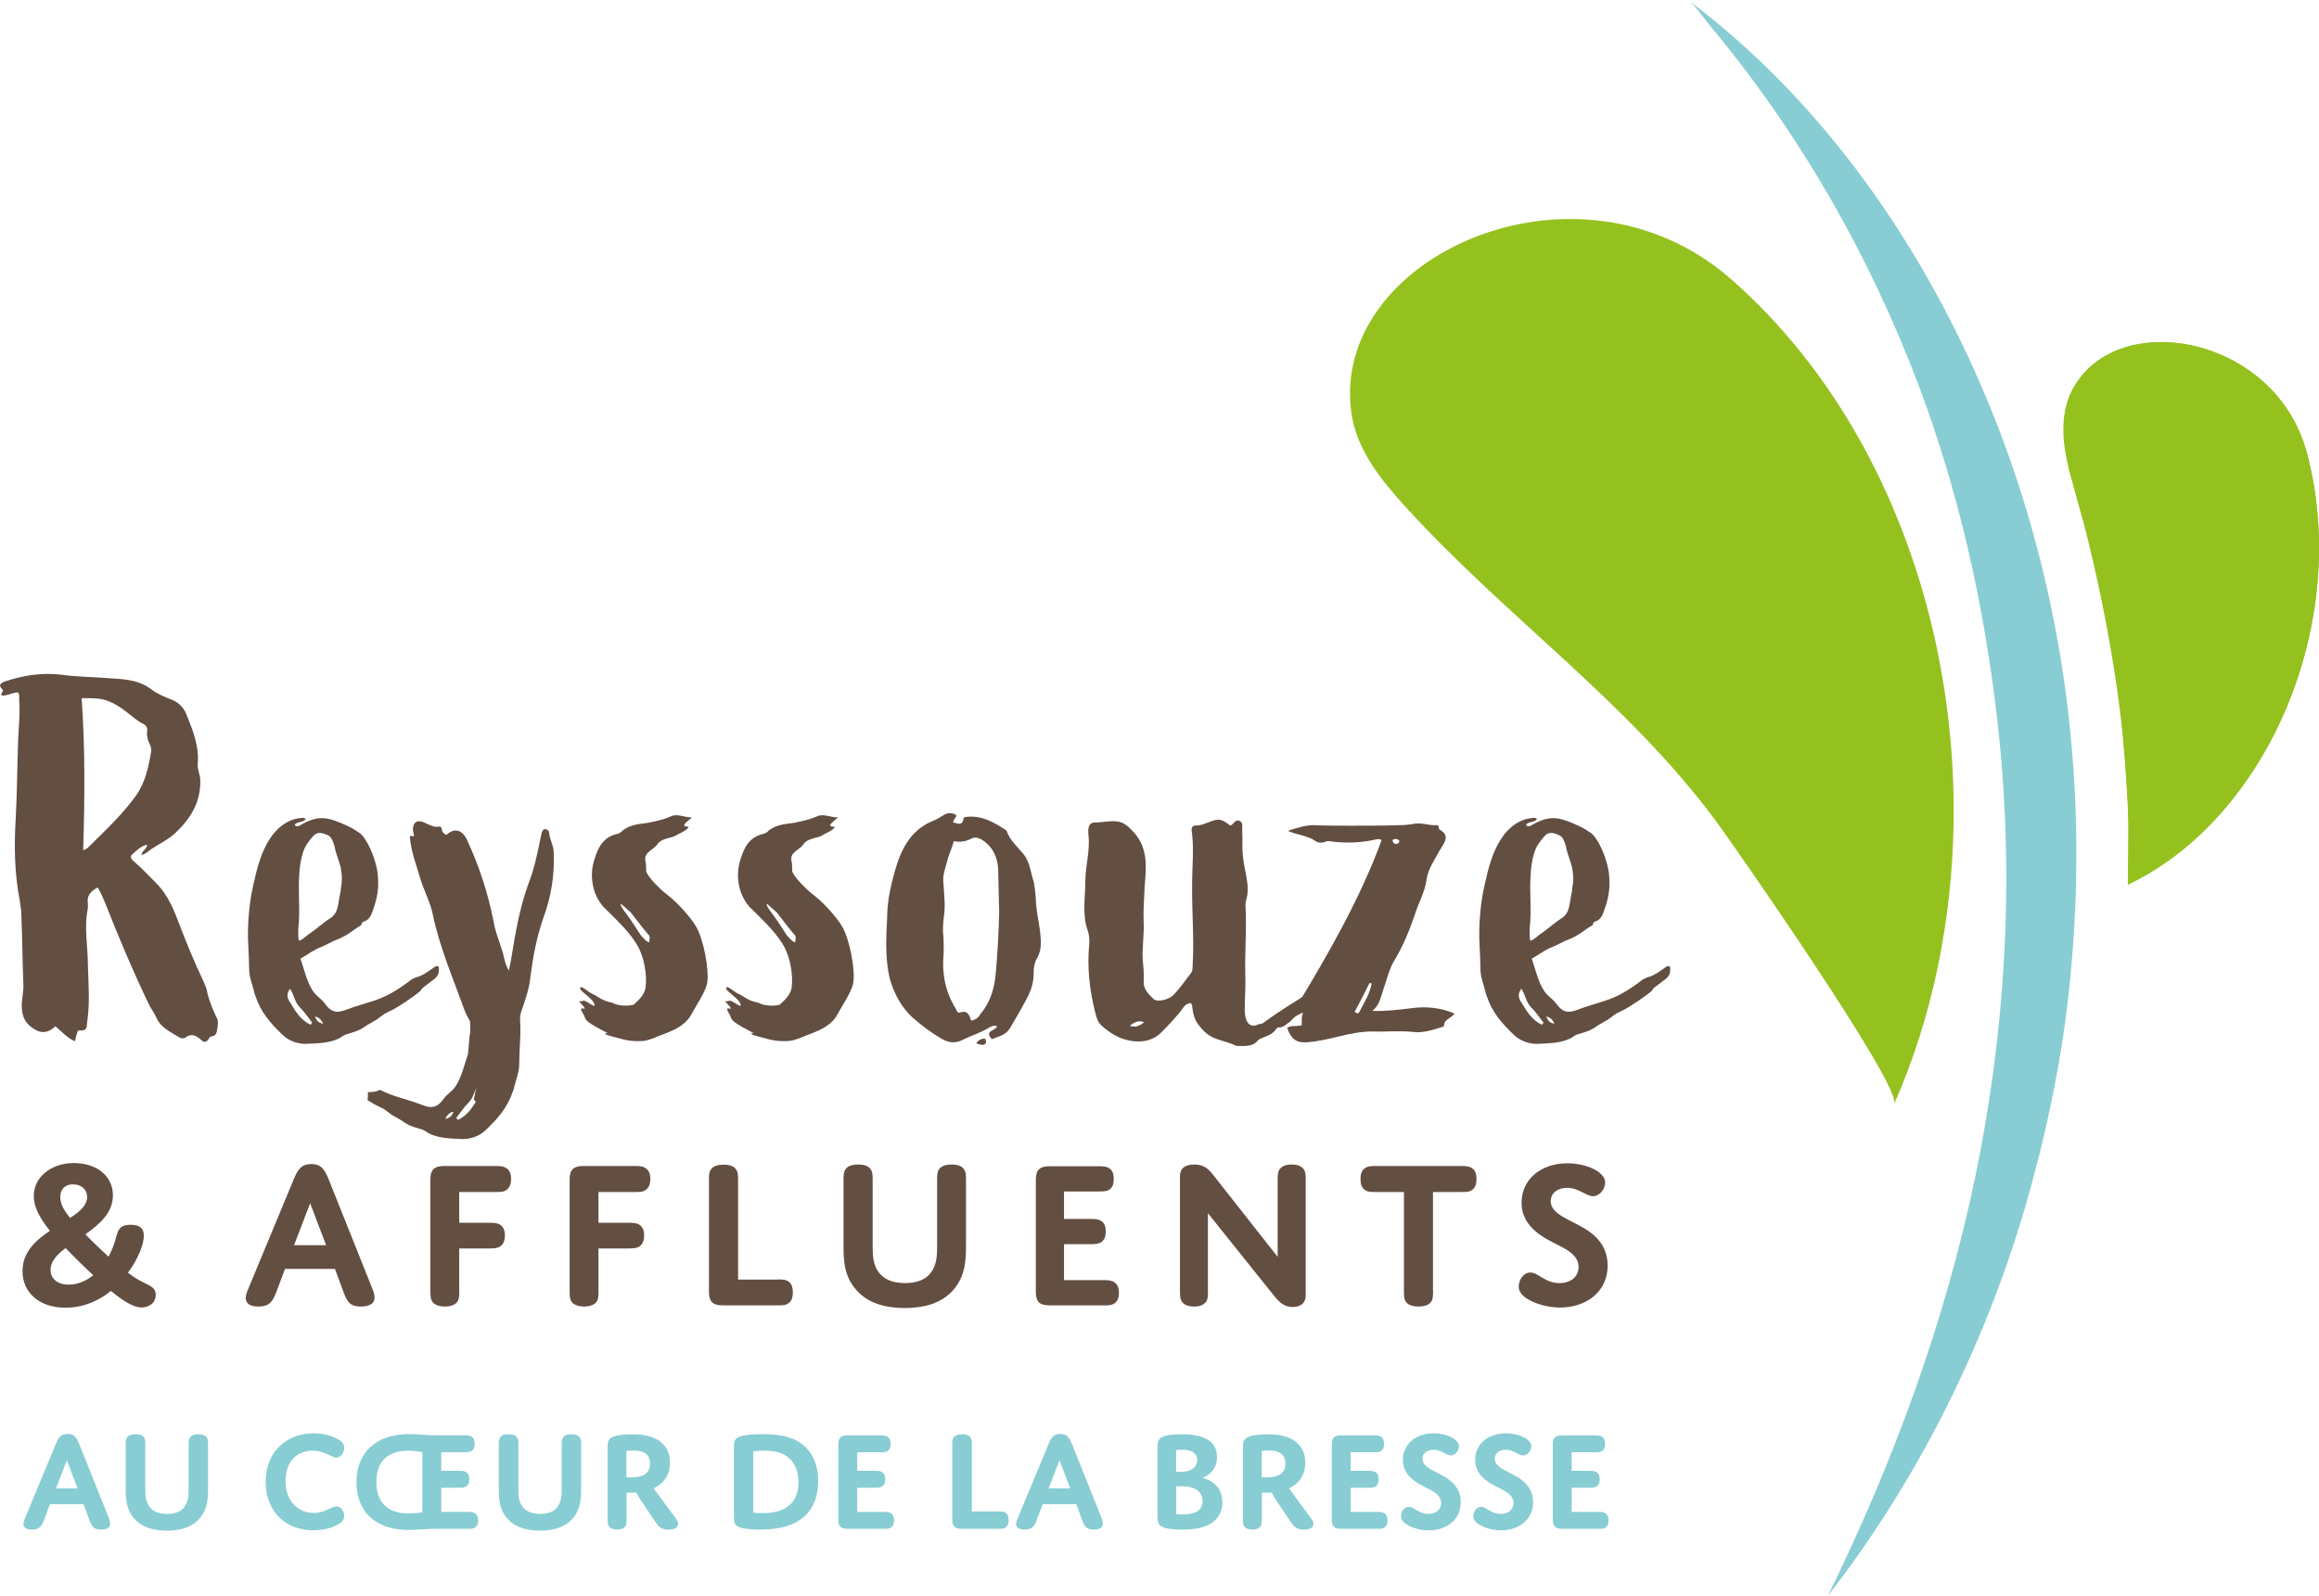 <svg xmlns="http://www.w3.org/2000/svg" id="Calque_1" data-name="Calque 1" viewBox="0 0 298.61 205.53"><defs><style>      .cls-1 {        fill: #634e42;      }      .cls-1, .cls-2, .cls-3 {        stroke-width: 0px;      }      .cls-2 {        fill: #95c11f;      }      .cls-3 {        fill: #88cdd3;      }    </style></defs><g><path class="cls-1" d="M6.43,158.53c-1.36-1.69-2.08-3.1-2.08-4.49,0-2.44,2.25-4.24,5.15-4.24s5.04,1.63,5.04,4.16c0,2.25-1.72,3.71-3.55,5.02,1.05,1.08,2.08,2.05,2.99,2.88.33-.61.64-1.39.83-2,.36-1.19.36-2.11,2.02-2.11,1.22,0,1.69.5,1.69,1.41,0,1.11-.75,3.05-2.05,4.77.42.31.8.58,1.14.78,1.41.86,2.44.91,2.44,2.08s-1.05,1.61-1.8,1.61c-.55,0-1.11-.19-1.8-.58-.5-.28-1.16-.72-2.16-1.55-1.58,1.27-3.55,2.16-5.85,2.16-3.41,0-5.54-1.97-5.54-4.71,0-2.41,1.66-3.96,3.52-5.18ZM12,164.24c-1.14-1.05-2.36-2.25-3.55-3.49-1.14.86-1.94,1.72-1.94,2.8s.83,1.91,2.33,1.91c1.14,0,2.22-.44,3.16-1.22ZM9.4,152.54c-1,0-1.64.61-1.64,1.63,0,.83.39,1.63,1.27,2.69,1.25-.8,2.19-1.61,2.19-2.69,0-.94-.72-1.63-1.83-1.63Z"></path><path class="cls-1" d="M43.13,163.43h-6.43l-1.16,3.08c-.44,1.14-.86,1.77-2.27,1.77-1.19,0-1.63-.47-1.63-1.11,0-.33.11-.64.28-1.05l5.9-14.22c.5-1.22.94-1.97,2.27-1.97s1.75.78,2.24,1.99l5.68,14.22c.14.36.22.72.22,1,0,.72-.61,1.14-1.77,1.14-1.3,0-1.72-.53-2.19-1.77l-1.14-3.08ZM37.86,160.38h4.13l-2.05-5.4-2.08,5.4Z"></path><path class="cls-1" d="M59.14,166.2c0,.67,0,1.14-.28,1.5-.28.36-.83.58-1.58.58s-1.3-.22-1.58-.58-.28-.83-.28-1.5v-14.33c0-1.19.5-1.69,1.77-1.69h6.65c.75,0,1.03.05,1.39.3.36.25.58.64.58,1.36s-.22,1.16-.58,1.41c-.36.28-.8.28-1.39.28h-4.71v3.96h3.91c.58,0,1.03.03,1.39.28.36.25.58.64.58,1.36s-.22,1.14-.58,1.39c-.36.25-.8.28-1.39.28h-3.91v5.4Z"></path><path class="cls-1" d="M77.07,166.2c0,.67,0,1.14-.28,1.5-.28.36-.83.58-1.58.58s-1.3-.22-1.58-.58-.28-.83-.28-1.5v-14.33c0-1.19.5-1.69,1.77-1.69h6.65c.75,0,1.03.05,1.39.3.36.25.58.64.58,1.36s-.22,1.16-.58,1.41c-.36.28-.8.28-1.39.28h-4.71v3.96h3.91c.58,0,1.03.03,1.39.28.36.25.58.64.58,1.36s-.22,1.14-.58,1.39c-.36.25-.8.28-1.39.28h-3.91v5.4Z"></path><path class="cls-1" d="M100.13,164.79c.61,0,1.05,0,1.41.28.36.25.55.67.55,1.39s-.19,1.14-.55,1.39c-.36.28-.8.28-1.41.28h-7.07c-1.33,0-1.77-.53-1.77-1.77v-14.3c0-.64,0-1.11.28-1.47.28-.39.83-.58,1.61-.58s1.3.19,1.58.58c.28.36.28.83.28,1.47v12.75h5.1Z"></path><path class="cls-1" d="M119.78,164.01c.89-1.05.89-2.47.89-3.57v-8.4c0-.64,0-1.11.28-1.47.28-.39.8-.58,1.58-.58s1.3.19,1.58.58c.28.36.28.83.28,1.47v8.2c0,1.8,0,4.02-1.61,5.87-1.22,1.41-3.13,2.36-6.29,2.36s-5.1-1-6.26-2.36c-1.61-1.86-1.61-3.93-1.61-5.87v-8.2c0-.64,0-1.11.28-1.47.28-.39.78-.58,1.61-.58s1.3.19,1.58.58c.28.36.28.83.28,1.47v8.4c0,1.11,0,2.52.89,3.57.67.8,1.75,1.25,3.27,1.25s2.61-.44,3.27-1.25Z"></path><path class="cls-1" d="M137.01,157h3.41c.61,0,1.05.03,1.41.28.36.25.55.64.55,1.33s-.19,1.11-.55,1.36c-.36.25-.8.28-1.41.28h-3.41v4.63h5.1c.58,0,1.03.03,1.39.28.36.25.58.64.58,1.36s-.22,1.11-.58,1.36c-.36.25-.8.25-1.39.25h-6.96c-1.33,0-1.77-.5-1.77-1.77v-14.38c0-1.3.5-1.77,1.77-1.77h6.32c.58,0,1.03.03,1.39.28.36.25.55.64.55,1.36s-.19,1.11-.55,1.36c-.36.25-.8.25-1.39.25h-4.46v3.57Z"></path><path class="cls-1" d="M155.55,166.2c0,.64,0,1.14-.28,1.5-.28.36-.75.58-1.52.58s-1.25-.22-1.53-.58c-.28-.36-.28-.83-.28-1.5v-14.74c0-.94.61-1.47,1.86-1.47,1.33,0,1.88.64,2.63,1.61l8.09,10.28v-9.84c0-.64,0-1.11.28-1.47.28-.36.75-.58,1.52-.58s1.25.22,1.53.58c.28.36.28.83.28,1.47v14.8c0,.97-.61,1.5-1.69,1.5s-1.66-.55-2.47-1.55l-8.43-10.53v9.95Z"></path><path class="cls-1" d="M184.53,166.2c0,.67,0,1.14-.28,1.5-.28.39-.83.58-1.58.58s-1.33-.19-1.61-.58c-.28-.36-.28-.83-.28-1.5v-12.67h-3.63c-.61,0-1.05,0-1.41-.28-.36-.25-.55-.67-.55-1.41s.19-1.11.55-1.36c.36-.28.8-.3,1.41-.3h11.03c.58,0,1.03.03,1.39.3.36.25.55.64.55,1.36s-.19,1.16-.55,1.41c-.36.28-.8.28-1.39.28h-3.66v12.67Z"></path><path class="cls-1" d="M204.21,158.33c1.53.97,2.8,2.38,2.8,4.68,0,3.46-2.88,5.4-6.1,5.4-1.33,0-2.74-.33-3.88-.91-.8-.42-1.47-1-1.47-1.8s.58-1.8,1.5-1.8c1.03,0,1.88,1.36,3.74,1.36,1.44,0,2.47-.8,2.47-2.08s-1.11-2.02-2.27-2.63c-1.77-.94-5.07-2.22-5.07-5.65,0-3.05,2.55-5.07,5.88-5.07,2.44,0,4.88,1.08,4.88,2.49,0,.78-.69,1.75-1.55,1.75-.91,0-1.83-1.08-3.35-1.08-1.27,0-2.11.72-2.11,1.72,0,1.72,2.61,2.41,4.54,3.63Z"></path></g><g><path class="cls-3" d="M10.75,193.75h-4.32l-.78,2.07c-.3.76-.58,1.19-1.53,1.19-.8,0-1.1-.32-1.1-.74,0-.22.07-.43.19-.71l3.97-9.55c.34-.82.63-1.32,1.53-1.32s1.17.52,1.51,1.34l3.82,9.55c.09.24.15.48.15.67,0,.48-.41.76-1.19.76-.88,0-1.15-.35-1.47-1.19l-.76-2.07ZM7.22,191.71h2.77l-1.38-3.63-1.4,3.63Z"></path><path class="cls-3" d="M23.69,194.15c.6-.71.6-1.66.6-2.4v-5.64c0-.43,0-.74.19-.99.19-.26.54-.39,1.06-.39s.87.13,1.06.39c.19.24.19.56.19.99v5.51c0,1.21,0,2.7-1.08,3.95-.82.95-2.1,1.58-4.23,1.58s-3.43-.67-4.21-1.58c-1.08-1.25-1.08-2.64-1.08-3.95v-5.51c0-.43,0-.74.19-.99.19-.26.52-.39,1.08-.39s.87.13,1.06.39c.19.24.19.56.19.99v5.64c0,.74,0,1.69.6,2.4.45.54,1.17.84,2.2.84s1.75-.3,2.2-.84Z"></path><path class="cls-3" d="M40.36,194.87c.58,0,1.1-.13,1.62-.34.63-.26.99-.52,1.36-.52.63,0,.99.74.99,1.23,0,.45-.28.8-.78,1.1-.86.52-2.12.76-3.22.76-3.33,0-6.12-2.2-6.12-6.27s2.92-6.22,6.14-6.22c1.19,0,2.36.28,3.18.76.54.32.8.67.8,1.08,0,.48-.33,1.28-1.01,1.28-.37,0-.76-.28-1.41-.54-.5-.21-1.01-.35-1.64-.35-1.79,0-3.5,1.15-3.5,3.91s1.79,4.11,3.59,4.11Z"></path><path class="cls-3" d="M52.67,184.71c1.1,0,2.12.15,3.28.15h3.87c.39,0,.69.02.93.19.24.17.37.43.37.91s-.13.74-.37.91c-.24.17-.54.17-.93.17h-3v2.4h2.29c.41,0,.71.02.95.19.24.17.37.43.37.89s-.13.74-.37.91c-.24.17-.54.19-.95.19h-2.29v3.11h3.43c.39,0,.69.02.93.19.24.17.39.43.39.91s-.15.74-.39.91c-.24.17-.54.17-.93.17h-4.3c-1.14,0-2.22.15-3.31.15-4.47,0-6.74-2.51-6.74-6.16s2.33-6.18,6.78-6.18ZM52.63,194.93c.88,0,1.75-.15,1.75-.15v-7.76s-.87-.17-1.79-.17c-2.79,0-4.13,1.51-4.13,4.02s1.34,4.06,4.17,4.06Z"></path><path class="cls-3" d="M71.73,194.15c.6-.71.6-1.66.6-2.4v-5.64c0-.43,0-.74.19-.99.19-.26.54-.39,1.06-.39s.87.13,1.06.39c.19.24.19.56.19.99v5.51c0,1.21,0,2.7-1.08,3.95-.82.95-2.1,1.58-4.23,1.58s-3.43-.67-4.21-1.58c-1.08-1.25-1.08-2.64-1.08-3.95v-5.51c0-.43,0-.74.19-.99.19-.26.52-.39,1.08-.39s.87.13,1.06.39c.19.24.19.56.19.99v5.64c0,.74,0,1.69.6,2.4.45.54,1.17.84,2.2.84s1.75-.3,2.2-.84Z"></path><path class="cls-3" d="M80.66,195.62c0,.45.02.76-.17,1-.19.26-.52.39-1.02.39s-.86-.13-1.04-.39c-.19-.24-.19-.56-.19-1v-9.21c0-.61,0-1.17.99-1.45.45-.13,1.17-.22,2.16-.22s2.09.09,3.02.56c1.17.58,1.86,1.62,1.86,3.07,0,1.53-.74,2.68-2.1,3.33l2.94,4c.43.6.24,1.32-1.04,1.32-.95,0-1.28-.41-1.73-1.08l-1.69-2.51c-.45-.65-.71-1.19-.71-1.19,0,0-.24.02-.63.02s-.63-.02-.63-.02v3.39ZM80.66,190.27s.26.02.56.02c1.58,0,2.49-.52,2.49-1.79s-.95-1.68-2.12-1.68c-.52,0-.93.07-.93.07v3.37Z"></path><path class="cls-3" d="M102.96,195.8c-1.4.91-3.16,1.21-5.16,1.21-1.21,0-2.08-.11-2.59-.3-.61-.24-.71-.63-.71-1.3v-9.07c0-.8.17-1.21,1.19-1.43.56-.13,1.53-.19,2.48-.19,1.99,0,3.61.24,4.93,1.15,1.28.89,2.25,2.44,2.25,4.92,0,2.68-1.15,4.19-2.4,5.01ZM97,194.82s.48.07,1.23.07c1.36,0,4.58-.24,4.58-3.98,0-1.6-.6-2.64-1.36-3.24-.76-.6-1.73-.82-3.09-.82-.86,0-1.36.09-1.36.09v7.87Z"></path><path class="cls-3" d="M110.38,189.44h2.29c.41,0,.71.02.95.19.24.17.37.43.37.89s-.13.74-.37.91c-.24.17-.54.19-.95.19h-2.29v3.11h3.43c.39,0,.69.02.93.19s.39.43.39.91-.15.74-.39.91c-.24.17-.54.17-.93.17h-4.67c-.89,0-1.19-.34-1.19-1.19v-9.66c0-.88.33-1.19,1.19-1.19h4.24c.39,0,.69.02.93.19.24.17.37.43.37.91s-.13.74-.37.91c-.24.17-.54.17-.93.17h-3v2.4Z"></path><path class="cls-3" d="M128.56,194.67c.41,0,.71,0,.95.19.24.17.37.45.37.93s-.13.76-.37.93c-.24.19-.54.19-.95.19h-4.75c-.89,0-1.19-.35-1.19-1.19v-9.61c0-.43,0-.74.19-.99.19-.26.56-.39,1.08-.39s.87.13,1.06.39c.19.24.19.56.19.99v8.56h3.43Z"></path><path class="cls-3" d="M138.58,193.75h-4.32l-.78,2.07c-.3.76-.58,1.19-1.53,1.19-.8,0-1.1-.32-1.1-.74,0-.22.07-.43.19-.71l3.97-9.55c.34-.82.63-1.32,1.53-1.32s1.17.52,1.51,1.34l3.82,9.55c.09.24.15.48.15.67,0,.48-.41.76-1.19.76-.88,0-1.15-.35-1.47-1.19l-.76-2.07ZM135.04,191.71h2.77l-1.38-3.63-1.4,3.63Z"></path><path class="cls-3" d="M155.4,196.49c-.76.34-1.79.52-3.26.52-.8,0-1.58-.06-2.1-.2-.93-.26-.99-.8-.99-1.47v-9.05c0-.86.3-1.23,1.23-1.41.52-.11,1.36-.15,1.94-.15,2.77,0,4.49.88,4.49,2.92,0,2.16-1.9,2.7-1.9,2.7,0,0,2.59.43,2.59,3.13,0,1.56-.87,2.53-1.99,3.02ZM151.44,189.57h.43c.45,0,1.21,0,1.75-.43.32-.24.54-.6.54-1.08,0-1.02-.95-1.34-1.9-1.34-.39,0-.82.06-.82.06v2.79ZM151.44,195s.3.06.84.06c1.49,0,2.57-.43,2.57-1.73,0-.67-.3-1.21-.93-1.55-.67-.35-1.43-.35-2.08-.35h-.39v3.57Z"></path><path class="cls-3" d="M162.47,195.62c0,.45.02.76-.17,1-.19.26-.52.39-1.02.39s-.86-.13-1.04-.39c-.19-.24-.19-.56-.19-1v-9.21c0-.61,0-1.17.99-1.45.45-.13,1.17-.22,2.16-.22s2.08.09,3.02.56c1.17.58,1.86,1.62,1.86,3.07,0,1.53-.74,2.68-2.1,3.33l2.94,4c.43.6.24,1.32-1.04,1.32-.95,0-1.28-.41-1.73-1.08l-1.69-2.51c-.45-.65-.71-1.19-.71-1.19,0,0-.24.02-.63.02s-.63-.02-.63-.02v3.39ZM162.47,190.27s.26.02.56.02c1.58,0,2.49-.52,2.49-1.79s-.95-1.68-2.12-1.68c-.52,0-.93.07-.93.07v3.37Z"></path><path class="cls-3" d="M173.92,189.44h2.29c.41,0,.71.02.95.19.24.17.37.43.37.89s-.13.74-.37.91c-.24.17-.54.19-.95.19h-2.29v3.11h3.43c.39,0,.69.02.93.19.24.17.39.43.39.91s-.15.74-.39.91c-.24.17-.54.17-.93.17h-4.67c-.89,0-1.19-.34-1.19-1.19v-9.66c0-.88.34-1.19,1.19-1.19h4.24c.39,0,.69.02.93.19.24.17.37.43.37.91s-.13.74-.37.91c-.24.17-.54.17-.93.17h-3v2.4Z"></path><path class="cls-3" d="M186.22,190.33c1.02.65,1.88,1.6,1.88,3.15,0,2.33-1.94,3.63-4.1,3.63-.89,0-1.84-.22-2.61-.61-.54-.28-.99-.67-.99-1.21s.39-1.21,1.01-1.21c.69,0,1.27.91,2.51.91.97,0,1.66-.54,1.66-1.4s-.74-1.36-1.53-1.77c-1.19-.63-3.41-1.49-3.41-3.8,0-2.05,1.71-3.41,3.95-3.41,1.64,0,3.28.73,3.28,1.68,0,.52-.47,1.17-1.04,1.17-.61,0-1.23-.73-2.25-.73-.86,0-1.42.48-1.42,1.15,0,1.15,1.75,1.62,3.05,2.44Z"></path><path class="cls-3" d="M195.53,190.33c1.02.65,1.88,1.6,1.88,3.15,0,2.33-1.94,3.63-4.1,3.63-.89,0-1.84-.22-2.61-.61-.54-.28-.99-.67-.99-1.21s.39-1.21,1.01-1.21c.69,0,1.27.91,2.51.91.97,0,1.66-.54,1.66-1.4s-.74-1.36-1.53-1.77c-1.19-.63-3.41-1.49-3.41-3.8,0-2.05,1.71-3.41,3.95-3.41,1.64,0,3.28.73,3.28,1.68,0,.52-.47,1.17-1.04,1.17-.61,0-1.23-.73-2.25-.73-.86,0-1.42.48-1.42,1.15,0,1.15,1.75,1.62,3.05,2.44Z"></path><path class="cls-3" d="M202.38,189.44h2.29c.41,0,.71.02.95.19.24.17.37.43.37.89s-.13.74-.37.91c-.24.17-.54.19-.95.19h-2.29v3.11h3.43c.39,0,.69.02.93.19.24.17.39.43.39.91s-.15.74-.39.91c-.24.17-.54.17-.93.17h-4.67c-.89,0-1.19-.34-1.19-1.19v-9.66c0-.88.34-1.19,1.19-1.19h4.24c.39,0,.69.02.93.19.24.17.37.43.37.91s-.13.74-.37.91c-.24.17-.54.17-.93.17h-3v2.4Z"></path></g><g><path class="cls-1" d="M13.63,87.33c1.93.13,3.92.13,5.58,1.26.93.73,1.99,1.2,3.06,1.59.86.4,1.46,1.06,1.8,1.99.8,1.99,1.59,3.99,1.39,6.25-.07.73.33,1.33.33,2.06.07,2.86-1.26,4.98-3.26,6.85-.93.86-2.13,1.4-3.19,2.13-.33.26-.6.53-1.13.66.07-.6.73-.73.73-1.33-.86.2-1.4.8-1.99,1.33-.26.27.07.67.33.86.93.8,1.8,1.73,2.66,2.59,1.4,1.33,2.19,2.99,2.86,4.72,1.06,2.79,2.19,5.58,3.46,8.24.2.46.4.93.46,1.46.27,1,.67,2.06,1.13,2.99.33.53.2,1,.13,1.53-.07.6-.2.93-.86,1-.07,0-.2.2-.26.33-.27.4-.6.47-.93.13-.67-.6-1.26-.93-2.06-.33-.13.13-.53.13-.73,0-1.06-.66-2.33-1.2-2.92-2.39-.27-.6-.6-1.13-.93-1.66-2.13-4.38-3.99-8.84-5.78-13.36-.27-.66-.53-1.26-.93-1.93-.86.46-1.46,1.06-1.26,2.13v.53c-.53,2.46,0,4.92,0,7.44.07,2.33.26,4.72-.07,7.05-.13.6.13,1.39-1,1.26-.2-.07-.33.2-.33.4-.13.33-.2.66-.26,1-1-.4-1.66-1.2-2.53-1.93-.8.8-1.73,1-2.66.4-1.06-.6-1.6-1.46-1.66-2.73-.07-1.06.26-2.06.2-3.12-.13-2.99-.13-6.05-.27-9.04,0-.6-.13-1.13-.2-1.73-.66-3.39-.73-6.85-.53-10.3.2-3.52.2-6.98.33-10.5.07-1.66.27-3.26.13-4.98,0-.33.07-.66-.13-1-.73,0-1.39.46-2.13.4-.2-.33.4-.53.07-.8-.53-.53-.2-.8.33-1,2.39-.8,4.85-1.2,7.44-.86,1.86.26,3.72.26,5.58.4ZM10.7,109.53c.4-.2.53-.26.6-.33,2.19-2.19,4.45-4.25,6.25-6.78,1.2-1.73,1.6-3.72,1.93-5.71,0-.33-.07-.6-.2-.86-.27-.53-.4-1.06-.33-1.66.07-.47-.13-.8-.6-1-.33-.13-.6-.4-.93-.6-1.2-.93-2.33-1.99-3.99-2.46-1-.26-1.86-.2-2.92-.2.47,6.51.4,12.96.2,19.61Z"></path><path class="cls-1" d="M39.35,105.47c-.13.47-1.26.33-1.4.8.27.27.6.13.86-.07,1.46-.8,2.59-1.13,4.39-.47.33.13.73.27,1,.4.67.33.8.33,1.33.66l.73.47c.93.6,2.19,3.32,2.39,5.45.13,1.6,0,2.66-.53,4.25-.26.67-.4,1.46-1.26,1.73-.26.07-.26.26-.33.46-1.06.6-1.6,1.26-3.12,1.86-.73.27-1.33.67-1.99.93-.93.33-1.66.93-2.73,1.53.53,1.53.8,2.99,1.66,4.25.53.73,1,.86,1.53,1.6.73,1,1.39,1.2,2.52.8,3.32-1.26,4.45-1.06,7.44-3.12,1-.66,1-.93,2.19-1.26.67-.27,1.06-.6,1.66-1,.2-.13.4-.4.8-.26.2,1.46-.67,1.59-1.4,2.26-.33.26-.67.4-.93.86-.67.66-3.19,2.26-3.46,2.39-1.46.73-.86.33-2.19,1.33-.33.2-1.33.73-1.66,1-1.06.73-2.19.73-2.72,1.13-1.26.93-3.26.93-4.79,1-.93,0-2.13-.33-2.99-1.2-1.6-1.53-2.79-2.92-3.46-4.98-.13-.26-.13-.46-.2-.66-.26-1.06-.53-1.53-.6-2.59,0-.53-.07-2.39-.13-3.52-.13-2.06.13-5.25.6-7.25.53-2.39,1.06-4.78,2.59-6.78.86-1.06,1.86-1.8,3.19-2.06.2,0,.86-.2,1,.07ZM37.29,129c.73,1.2,1.39,2.39,2.72,2.99.07-.13.13-.2.2-.26-.53-.67-1-1.4-1.6-1.99-.67-.66-.73-1.59-1.26-2.39-.46.6-.4,1.13-.07,1.66ZM39.61,108.6c-.73.93-1,2.73-1.06,3.86-.2,2.32.13,4.79-.13,7.04,0,.46-.07,1.13.07,1.66.47-.07,1.13-.8,1.4-.93,1-.67,1.73-1.4,2.59-1.93,1.13-.73,1-1.73,1.33-3.26.07-.2.07-.73.13-.93.2-.93,0-2.26-.2-2.86-.33-1-.53-1.53-.67-2.26-.13-.53-.4-1.2-.8-1.39-1.46-.67-1.73-.27-2.66,1ZM41.61,131.86c-.26-.6-.6-.86-1.06-.93.2.46.4.8,1.06.93Z"></path><path class="cls-1" d="M61.01,141.63c.53-2.79,1.33-5.52,2.06-8.24.2-.6.26-1.2-.53-1.6-.13.47-.4.93-.93,1.13-.8-.86-1.46-1.86-1.86-2.99-1.46-4.05-3.19-8.04-4.05-12.29-.33-1.46-1.06-2.86-1.53-4.32-.53-1.86-1.26-3.65-1.4-5.58.13-.2.4.07.53-.07,0-.27-.13-.53-.13-.8,0-1,.6-1.33,1.46-.93.6.26,1.2.66,1.86.53.27-.07.4.13.4.4.07.33.26.53.6.66,1-.93,1.99-.66,2.59.53,1.59,3.39,2.72,6.85,3.45,10.5.2,1.26.67,2.46,1.06,3.66.33.86.33,1.79.93,2.79.13-.67.27-1.2.33-1.66.53-3.26,1.06-6.38,2.19-9.51.73-1.86,1.13-3.79,1.53-5.72.13-.53.13-1,.47-1.33.4,0,.6.13.66.4.07.93.6,1.73.6,2.59.13,2.92-.33,5.72-1.33,8.44-.86,2.46-1.33,4.98-1.66,7.51-.13,1.46-.6,2.86-1.06,4.19-.27.73-.4,1.4-.47,2.13-.13,1.33-.53,2.66-.93,3.92-.4,1.4-.6,2.86-.93,4.25-.07.33-.07.67-.26.93-.67.93-.86,1.99-1.06,3.06"></path><path class="cls-1" d="M89.05,105.27c.26,0-1.8,1.2-.53,1.2.46,0-.33.6-1.26,1-.07.07-.4.26-.67.33-.73.2-1.53.33-1.93.93-.53.8-1.86,1-1.53,2.26.07.33.07.8.07,1.2.13.73,2.06,2.59,2.73,3.06,1.46,1.13,3.06,2.99,3.72,4.12.93,1.6,1.73,5.58,1.39,7.38-.33,1.2-1.26,2.53-1.99,3.86-1,1.93-3.46,2.46-4.79,3.06-.27.13-.6.2-.8.27-.66.26-2.39.2-3.45-.13-.73-.2-2.53-.6-1.99-.73.33-.07.67.27-1.26-.8-1.8-1.06-1.2-1-1.73-1.8-.6-1,.33-.4.26-.6-.07-.33-1.06-1.06-.53-.93.27.07.2-.07.4-.07.53.07,1.46,1,1.4.53-.07-.6-1.26-1.33-1.8-1.93-.26-.93.86.26,1.53.53.6.26,1.26.93,2.52,1.13.8.46,2.13.46,2.79.26.73-.66,1.4-1.33,1.53-2.19.2-1.6-.13-4.05-1.26-5.78-1.06-1.66-2.79-3.26-4.19-4.65-1.46-1.66-1.8-4.12-1.13-6.11.47-1.53,1.13-2.86,2.92-3.26.26-.07.53-.2.73-.46,1.06-.8,2.19-.8,3.39-1,.93-.2,1.93-.4,2.79-.8.8-.4,1.73.13,2.66.13ZM81.28,118.57l1.26,1.93c.33.33.73.86,1.06.86,0-.27.13-.6,0-.86,0,0-.26-.26-.73-.86l-1.66-2.13-1.2-1.06c-.47-.07,1,1.66,1.26,2.13Z"></path><path class="cls-1" d="M107.86,105.27c.26,0-1.8,1.2-.53,1.2.46,0-.33.6-1.26,1-.07.07-.4.26-.67.33-.73.2-1.53.33-1.93.93-.53.8-1.86,1-1.53,2.26.07.33.07.8.07,1.2.13.73,2.06,2.59,2.73,3.06,1.46,1.13,3.06,2.99,3.72,4.12.93,1.6,1.73,5.58,1.39,7.38-.33,1.2-1.26,2.53-1.99,3.86-1,1.93-3.46,2.46-4.79,3.06-.27.13-.6.2-.8.27-.66.26-2.39.2-3.45-.13-.73-.2-2.53-.6-1.99-.73.33-.07.67.27-1.26-.8-1.8-1.06-1.2-1-1.73-1.8-.6-1,.33-.4.26-.6-.07-.33-1.06-1.06-.53-.93.27.07.2-.07.4-.07.53.07,1.46,1,1.4.53-.07-.6-1.26-1.33-1.8-1.93-.26-.93.86.26,1.53.53.6.26,1.26.93,2.52,1.13.8.46,2.13.46,2.79.26.73-.66,1.4-1.33,1.53-2.19.2-1.6-.13-4.05-1.26-5.78-1.06-1.66-2.79-3.26-4.19-4.65-1.46-1.66-1.8-4.12-1.13-6.11.47-1.53,1.13-2.86,2.92-3.26.26-.07.53-.2.73-.46,1.06-.8,2.19-.8,3.39-1,.93-.2,1.93-.4,2.79-.8.8-.4,1.73.13,2.66.13ZM100.08,118.57l1.26,1.93c.33.33.73.86,1.06.86,0-.27.13-.6,0-.86,0,0-.26-.26-.73-.86l-1.66-2.13-1.2-1.06c-.47-.07,1,1.66,1.26,2.13Z"></path><path class="cls-1" d="M123.14,105.01c0,.33-.4.53-.4.93.53.07,1.2.53,1.33-.53,0-.2.26-.13.4-.2,1.93-.2,3.46.66,4.98,1.66.07,0,.2.13.2.26.46,1.13,1.33,1.93,2.13,2.86.86,1.06.93,2.39,1.33,3.59.13.66.2,1.33.26,1.99,0,1.39.33,2.79.53,4.19.13,1.26.33,2.53-.4,3.72-.27.47-.4,1.13-.4,1.66.07,1.53-.47,2.79-1.2,4.05-.6,1.13-1.2,2.13-1.86,3.26-.53.86-1.46,1.06-2.32,1.39-1.06-1.13.53-1.06.66-1.66-.4-.2-.8.07-1.06.2-1.06.66-2.26,1-3.32,1.53-.86.46-1.73.46-2.66-.07-1.4-.8-2.73-1.79-3.92-2.86-1.4-1.33-2.33-3.06-2.86-4.98-.6-2.59-.46-5.12-.33-7.71,0-2.46.6-4.85,1.33-7.18.86-2.46,2.13-4.39,4.59-5.39.53-.2,1-.53,1.46-.8.53-.26,1-.26,1.53.07ZM122.81,108.33c-.2.93-.67,1.73-.86,2.66-.26.93-.6,1.8-.46,2.86.07,1.33.26,2.73.07,4.05-.13,1-.2,1.93-.07,2.86,0,.73.07,1.53,0,2.26-.2,2.46.26,4.79,1.59,6.91.13.27.2.6.6.47.93-.33,1.13.4,1.39,1.06.6-.13,1-.47,1.13-.8,1.26-1.46,1.8-3.19,1.99-4.98.26-2.72.4-5.45.47-8.17l-.13-5.58c-.07-1.4-.6-2.66-1.73-3.52-.6-.47-1.2-.73-1.86-.33-.66.33-1.39.4-2.13.26ZM126.6,134.58c.27-.07.47-.26.33-.6-.07-.33-.26-.2-.6-.13-.2.13-.4.13-.6.53.26.13.6.2.86.2Z"></path><path class="cls-1" d="M159.96,107c.07,1.2-.07,2.39.13,3.59.07.66.2,1.26.33,1.93.2,1.13.4,2.19.07,3.32-.2.6-.07,1.26-.07,1.86.07,2.59-.13,5.12-.07,7.71.07,1.53-.07,3.12-.07,4.65s.6,2.46,1.79,1.86c.27-.07.4,0,.73-.26,2.46-1.8,3.52-2.33,6.05-3.99.4-.26.86-.6,1.46-.6.53,1.06-.46,1.53-.93,2.13-1.4,1.66-1.93.86-3.26,2.39-.33.2-.86.73-1.26.73-.2,0-.4,0-.53.2-.4.67-1.06.86-1.73,1.13-.66.33-.33.07-.86.6-.6.6-1.86.46-2.53.46-1.13-.53-1.86-.6-2.99-1.06-.53-.26-1-.6-1.46-1.13-.53-.66-1.06-1.06-1.26-2.99,0-.07-.07-.2-.13-.33-.8,0-1.06.73-1.46,1.2-.73.86-1.46,1.66-2.26,2.46-1.06,1.13-2.46,1.46-4.05,1.2-1.53-.27-2.66-1-3.72-1.93-.46-.4-.66-.93-.8-1.53-.8-3.06-1.13-6.11-.8-9.24,0-.6-.07-1.13-.27-1.66-.66-1.99-.26-4.05-.26-6.05,0-2.13.66-4.12.4-6.18-.07-.73,0-1.53.8-1.53,1,0,1.99-.27,2.92-.13.86.07,1.53.73,2.13,1.39,1.86,2.06,1.6,4.52,1.4,6.91-.07,1.59-.2,3.19-.13,4.72.07,1.46-.2,3.19-.13,4.65.07.93.2,1.93.13,2.92-.07.93.6,1.66,1.26,2.26.47.47,1.93.13,2.59-.53.8-.8,1.46-1.8,2.13-2.66.33-.33.33-.8.33-1.26.2-3.45-.13-6.98-.07-10.43,0-2.26.27-4.52-.07-6.85,0-.33.07-.6.53-.6.6,0,1.06-.2,1.59-.4,1.4-.53,1.6-.53,2.86.4.46-.13.6-.86,1.2-.6.47.2.33.8.33,1.26ZM145.47,132.13c.86.27,1.33-.07,1.86-.46q-.86-.4-1.86.46Z"></path><path class="cls-1" d="M184.94,106.27c.47,0,.2.47.47.6,1.26.73.67,1.53.13,2.39,0,.13-.13.2-.2.33-.6,1.2-1.46,2.26-1.66,3.79-.2,1.46-1,2.86-1.46,4.32-.73,2.13-1.53,4.12-2.66,5.98-.73,1.2-1,2.59-1.46,3.86-.33.93-.46,1.93-1.39,2.66,1.66.07,3.26-.13,4.92-.33,1.86-.27,3.79-.13,5.65.67-.4.66-1.39.73-1.33,1.59l-.2.13c-1.26.4-2.53.8-3.72.66-1.8-.2-3.59,0-5.32-.07-2.99,0-5.72,1.26-8.57,1.4-1.2.07-1.93-.47-2.39-1.86.53-.4,1.2-.13,1.86-.33.07-.47-.07-1,.13-1.46.13-.6-.73-.4-.73-1.06,4.05-6.71,8.11-13.76,10.9-21.33-.26-.2-.53-.13-.86-.07-1.73.4-3.52.47-5.38.27-.33-.07-.67-.13-1,0-.46.2-1,.13-1.26-.07-1-.73-2.19-.73-3.59-1.33,1.26-.4,2.26-.73,3.32-.73,1.6.07,3.26.07,4.85.07,2.06,0,4.05,0,6.11-.07.73,0,1.4-.07,2.13-.2.93-.13,1.79.27,2.72.2ZM174.44,130.33c.26.2.46.2.53.13.66-1.26,1.39-2.39,1.66-3.79l-.27-.07c-.66,1.26-1.26,2.53-1.93,3.72ZM179.96,108.66c.2-.07.26-.33.2-.4-.27-.26-.53-.26-.86-.07.07.4.26.6.67.46Z"></path><path class="cls-1" d="M197.9,105.47c-.13.47-1.26.33-1.4.8.27.27.6.13.86-.07,1.46-.8,2.59-1.13,4.39-.47.33.13.73.27,1,.4.67.33.8.33,1.33.66l.73.47c.93.6,2.19,3.32,2.39,5.45.13,1.6,0,2.66-.53,4.25-.26.67-.4,1.46-1.26,1.73-.26.07-.26.26-.33.46-1.06.6-1.6,1.26-3.12,1.86-.73.27-1.33.67-1.99.93-.93.33-1.66.93-2.73,1.53.53,1.53.8,2.99,1.66,4.25.53.73,1,.86,1.53,1.6.73,1,1.39,1.2,2.52.8,3.32-1.26,4.45-1.06,7.44-3.12,1-.66,1-.93,2.19-1.26.67-.27,1.06-.6,1.66-1,.2-.13.4-.4.8-.26.2,1.46-.67,1.59-1.4,2.26-.33.26-.67.4-.93.86-.67.66-3.19,2.26-3.46,2.39-1.46.73-.86.33-2.19,1.33-.33.2-1.33.73-1.66,1-1.06.73-2.19.73-2.72,1.13-1.26.93-3.26.93-4.79,1-.93,0-2.13-.33-2.99-1.2-1.6-1.53-2.79-2.92-3.46-4.98-.13-.26-.13-.46-.2-.66-.26-1.06-.53-1.53-.6-2.59,0-.53-.07-2.39-.13-3.52-.13-2.06.13-5.25.6-7.25.53-2.39,1.06-4.78,2.59-6.78.86-1.06,1.86-1.8,3.19-2.06.2,0,.86-.2,1,.07ZM195.84,129c.73,1.2,1.39,2.39,2.72,2.99.07-.13.13-.2.2-.26-.53-.67-1-1.4-1.6-1.99-.67-.66-.73-1.59-1.26-2.39-.46.6-.4,1.13-.07,1.66ZM198.17,108.6c-.73.93-1,2.73-1.06,3.86-.2,2.32.13,4.79-.13,7.04,0,.46-.07,1.13.07,1.66.47-.07,1.13-.8,1.4-.93,1-.67,1.73-1.4,2.59-1.93,1.13-.73,1-1.73,1.33-3.26.07-.2.07-.73.13-.93.2-.93,0-2.26-.2-2.86-.33-1-.53-1.53-.67-2.26-.13-.53-.4-1.2-.8-1.39-1.46-.67-1.73-.27-2.66,1ZM200.16,131.86c-.26-.6-.6-.86-1.06-.93.2.46.4.8,1.06.93Z"></path><path class="cls-1" d="M66.95,130.78c-1.67.5-3.5.71-5.46.63-.33-.01-.65-.07-.98-.09.01.14,0,.29.03.44,0,.46.07,1.13-.07,1.66l-.2,2.32c-.53,1.53-.8,2.99-1.66,4.25-.53.73-1,.86-1.53,1.6-.73,1-1.39,1.2-2.52.8-2.56-.97-3.82-1.09-5.63-2.02-.39.19-.85.3-1.41.3-.06,0-.1-.02-.16-.03.04.36.02.71-.04,1.04.46.3.83.52.92.57,1.46.73.86.33,2.19,1.33.33.2,1.33.73,1.66,1,1.06.73,2.19.73,2.72,1.13,1.26.93,3.26.93,4.79,1,.93,0,2.13-.33,2.99-1.2,1.6-1.53,2.79-2.92,3.46-4.98.13-.26.13-.46.2-.66.26-1.06.53-1.53.6-2.59,0-.53.07-2.39.13-3.52.06-.85.03-1.9-.04-2.97ZM57.35,144.12c.26-.6.6-.86,1.06-.93-.2.46-.4.8-1.06.93ZM61.67,141.26c-.73,1.2-1.39,2.39-2.72,2.99-.07-.13-.13-.2-.2-.26.53-.67,1-1.4,1.6-1.99.67-.66.73-1.59,1.26-2.39.46.6.4,1.13.07,1.66Z"></path></g><g><path class="cls-2" d="M297.05,58.35c-4.1-15.48-25.24-18.92-30.43-7.65-1.16,2.53-.9,5.47-.49,8.22.08.57.22,1.14.32,1.71l.31.87.09.25.07.26,1.87,6.9c.66,2.43,1.27,4.84,1.82,7.15l.05.22.04.23,1.17,7.1c.13.8.26,1.6.39,2.39.27,1.6.54,3.21.76,4.82l.03.18.02.18.59,7.24.13,1.95c.12,1.78.25,3.57.32,5.36v.19s0,.19,0,.19l-.11,7.17v.64c17.98-8.56,28.83-33.75,23.05-55.6Z"></path><path class="cls-3" d="M267.34,113.19c-.1,4.99-.43,9.96-.98,14.89-1.03,9.29-2.97,18.34-5.56,27.31-5.34,18.2-13.96,35.37-25.42,50.14,8.42-17.19,15.11-35.31,18.99-54.08,4.02-19.43,5.07-39.41,2.77-59.12-1.7-14.52-4.89-28.9-10.05-42.6-6.35-16.88-15.45-32.74-27.03-46.58-.82-.98-1.68-2.38-2.71-3.15,13.81,10.35,24.73,24.16,32.79,39.34,8.99,16.92,14.5,35.68,16.43,54.73.64,6.35.89,12.74.76,19.12Z"></path><path class="cls-2" d="M297.05,58.35c-4.1-15.48-25.24-18.92-30.43-7.65-1.29,2.81-1.06,6.16-.36,9.09.78,3.29,1.82,6.53,2.62,9.82,1.74,7.18,3.16,14.44,4.08,21.78.52,4.13.87,8.28,1.03,12.44.12,3.16.06,6.32.01,9.48v.64c17.98-8.56,28.83-33.75,23.05-55.6Z"></path><path class="cls-2" d="M248.84,80.95c-4.13-17.44-12.88-33.54-25.93-44.99-19.92-17.48-52.13-2.69-48.84,17.58.74,4.55,3.82,8.34,6.92,11.75,12.95,14.23,28.51,25,39.96,40.45,1.99,2.69,24.18,34.44,22.94,36.49,4.98-11.28,7.49-23.77,7.67-36.36.12-8.38-.8-16.79-2.72-24.91Z"></path></g></svg>